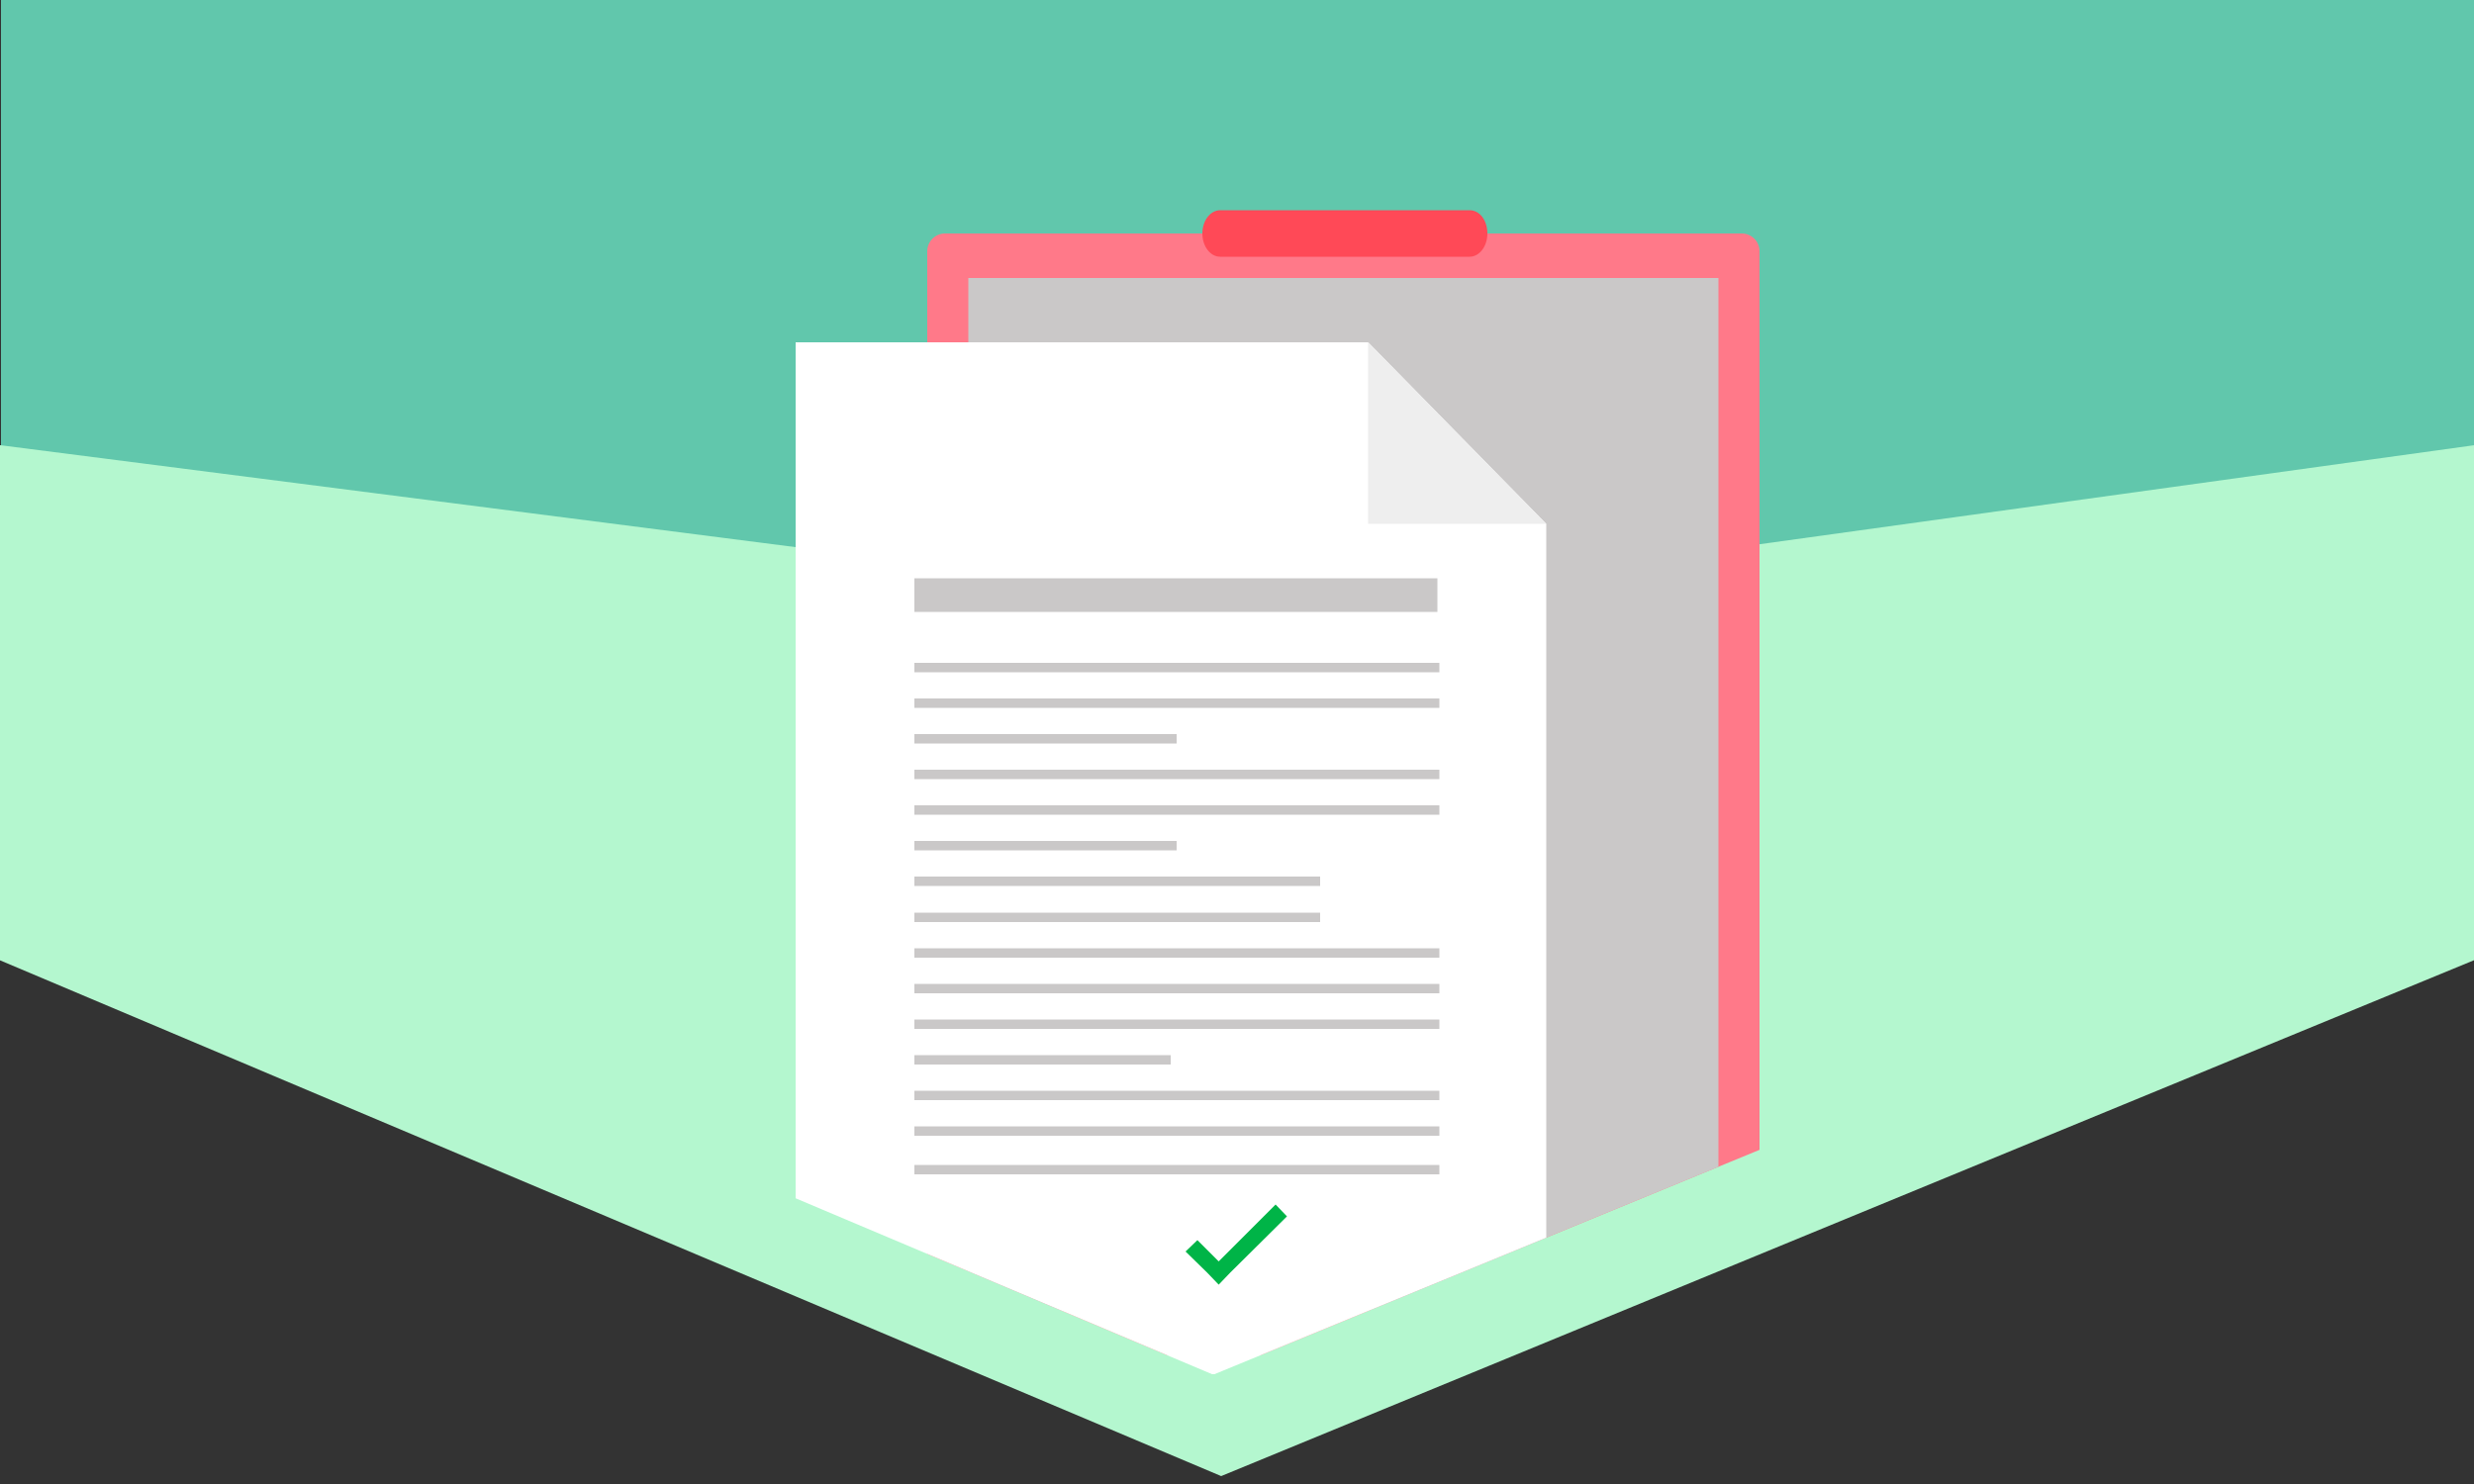 <?xml version="1.0" encoding="utf-8"?>
<!-- Generator: Adobe Illustrator 24.1.0, SVG Export Plug-In . SVG Version: 6.00 Build 0)  -->
<svg version="1.1" id="Layer_1" xmlns="http://www.w3.org/2000/svg" xmlns:xlink="http://www.w3.org/1999/xlink" x="0px" y="0px"
	 viewBox="0 0 500 300" style="enable-background:new 0 0 500 300;" xml:space="preserve">
<rect x="0" y="0" width="500" height="300" fill="#333333" stroke="none"/>
<style type="text/css">
	.st0{fill:#61C7AC;}
	.st1{fill:#B4F7CF;}
	.st2{clip-path:url(#SVGID_2_);}
	.st3{fill:#FF7989;}
	.st4{fill:#CAC8C8;}
	.st5{fill:#FF4957;}
	.st6{fill:#FFFFFF;}
	.st7{fill:#EEEEEE;}
	.st8{fill:#00B447;}
</style>
<g>
	<rect x="0.2" y="-2.5" class="st0" width="501.1" height="188.6"/>
	<polygon class="st1" points="-1.5,193.5 -1.5,89.8 259.8,123.3 501.5,89.8 501.5,193.5 246.8,298.4 	"/>
</g>
<g>
	<g>
		<g>
			<g>
				<g>
					<g>
						<defs>
							<polygon id="SVGID_1_" points="-3.1,173 -3.1,-105.9 258.3,17 500,-105.9 500,173 245.2,277.9 							"/>
						</defs>
						<clipPath id="SVGID_2_">
							<use xlink:href="#SVGID_1_"  style="overflow:visible;"/>
						</clipPath>
						<g class="st2">
							<path class="st3" d="M191,47.2h161c2,0,3.6,1.6,3.6,3.6v219.5c0,2-1.6,3.6-3.6,3.6H191c-2,0-3.6-1.6-3.6-3.6V50.8
								C187.4,48.8,189,47.2,191,47.2z"/>
							<polygon class="st4" points="347.3,264.9 195.7,264.9 195.7,56.2 315.1,56.2 347.3,56.2 347.3,91.5 							"/>
							<path class="st5" d="M300.6,47.2c0,2.6-1.6,4.7-3.6,4.7h-50.4c-2,0-3.6-2.1-3.6-4.7l0,0c0-2.6,1.6-4.7,3.6-4.7H297
								C299.1,42.5,300.6,44.6,300.6,47.2z"/>
							<polygon class="st6" points="312.5,105.9 312.5,277.8 160.8,277.8 160.8,69.2 276.5,69.2 							"/>
							<polygon class="st7" points="312.5,105.9 276.5,105.9 276.5,69.2 							"/>
							<rect x="184.8" y="116.9" class="st4" width="105.7" height="6.8"/>
							<rect x="184.8" y="134" class="st4" width="106.1" height="1.9"/>
							<rect x="184.8" y="141.2" class="st4" width="106.1" height="1.9"/>
							<rect x="184.8" y="148.4" class="st4" width="53" height="1.9"/>
							<rect x="184.8" y="155.6" class="st4" width="106.1" height="1.9"/>
							<rect x="184.8" y="162.8" class="st4" width="106.1" height="1.9"/>
							<rect x="184.8" y="170" class="st4" width="53" height="1.9"/>
							<rect x="184.8" y="177.2" class="st4" width="82" height="1.9"/>
							<rect x="184.8" y="184.5" class="st4" width="82" height="1.9"/>
							<rect x="184.8" y="191.7" class="st4" width="106.1" height="1.9"/>
							<rect x="184.8" y="198.9" class="st4" width="106.1" height="1.9"/>
							<rect x="184.8" y="206.1" class="st4" width="106.1" height="1.9"/>
							<rect x="184.8" y="213.3" class="st4" width="51.8" height="1.9"/>
							<rect x="184.8" y="220.5" class="st4" width="106.1" height="1.9"/>
							<rect x="184.8" y="227.7" class="st4" width="106.1" height="1.9"/>
							<rect x="184.8" y="235.5" class="st4" width="106.1" height="1.9"/>
							<polygon class="st8" points="257.8,243.5 246.3,255 242,250.7 239.6,253 244,257.3 246.3,259.7 248.6,257.3 260.1,245.9 
															"/>
						</g>
					</g>
				</g>
			</g>
		</g>
	</g>
</g>
</svg>
